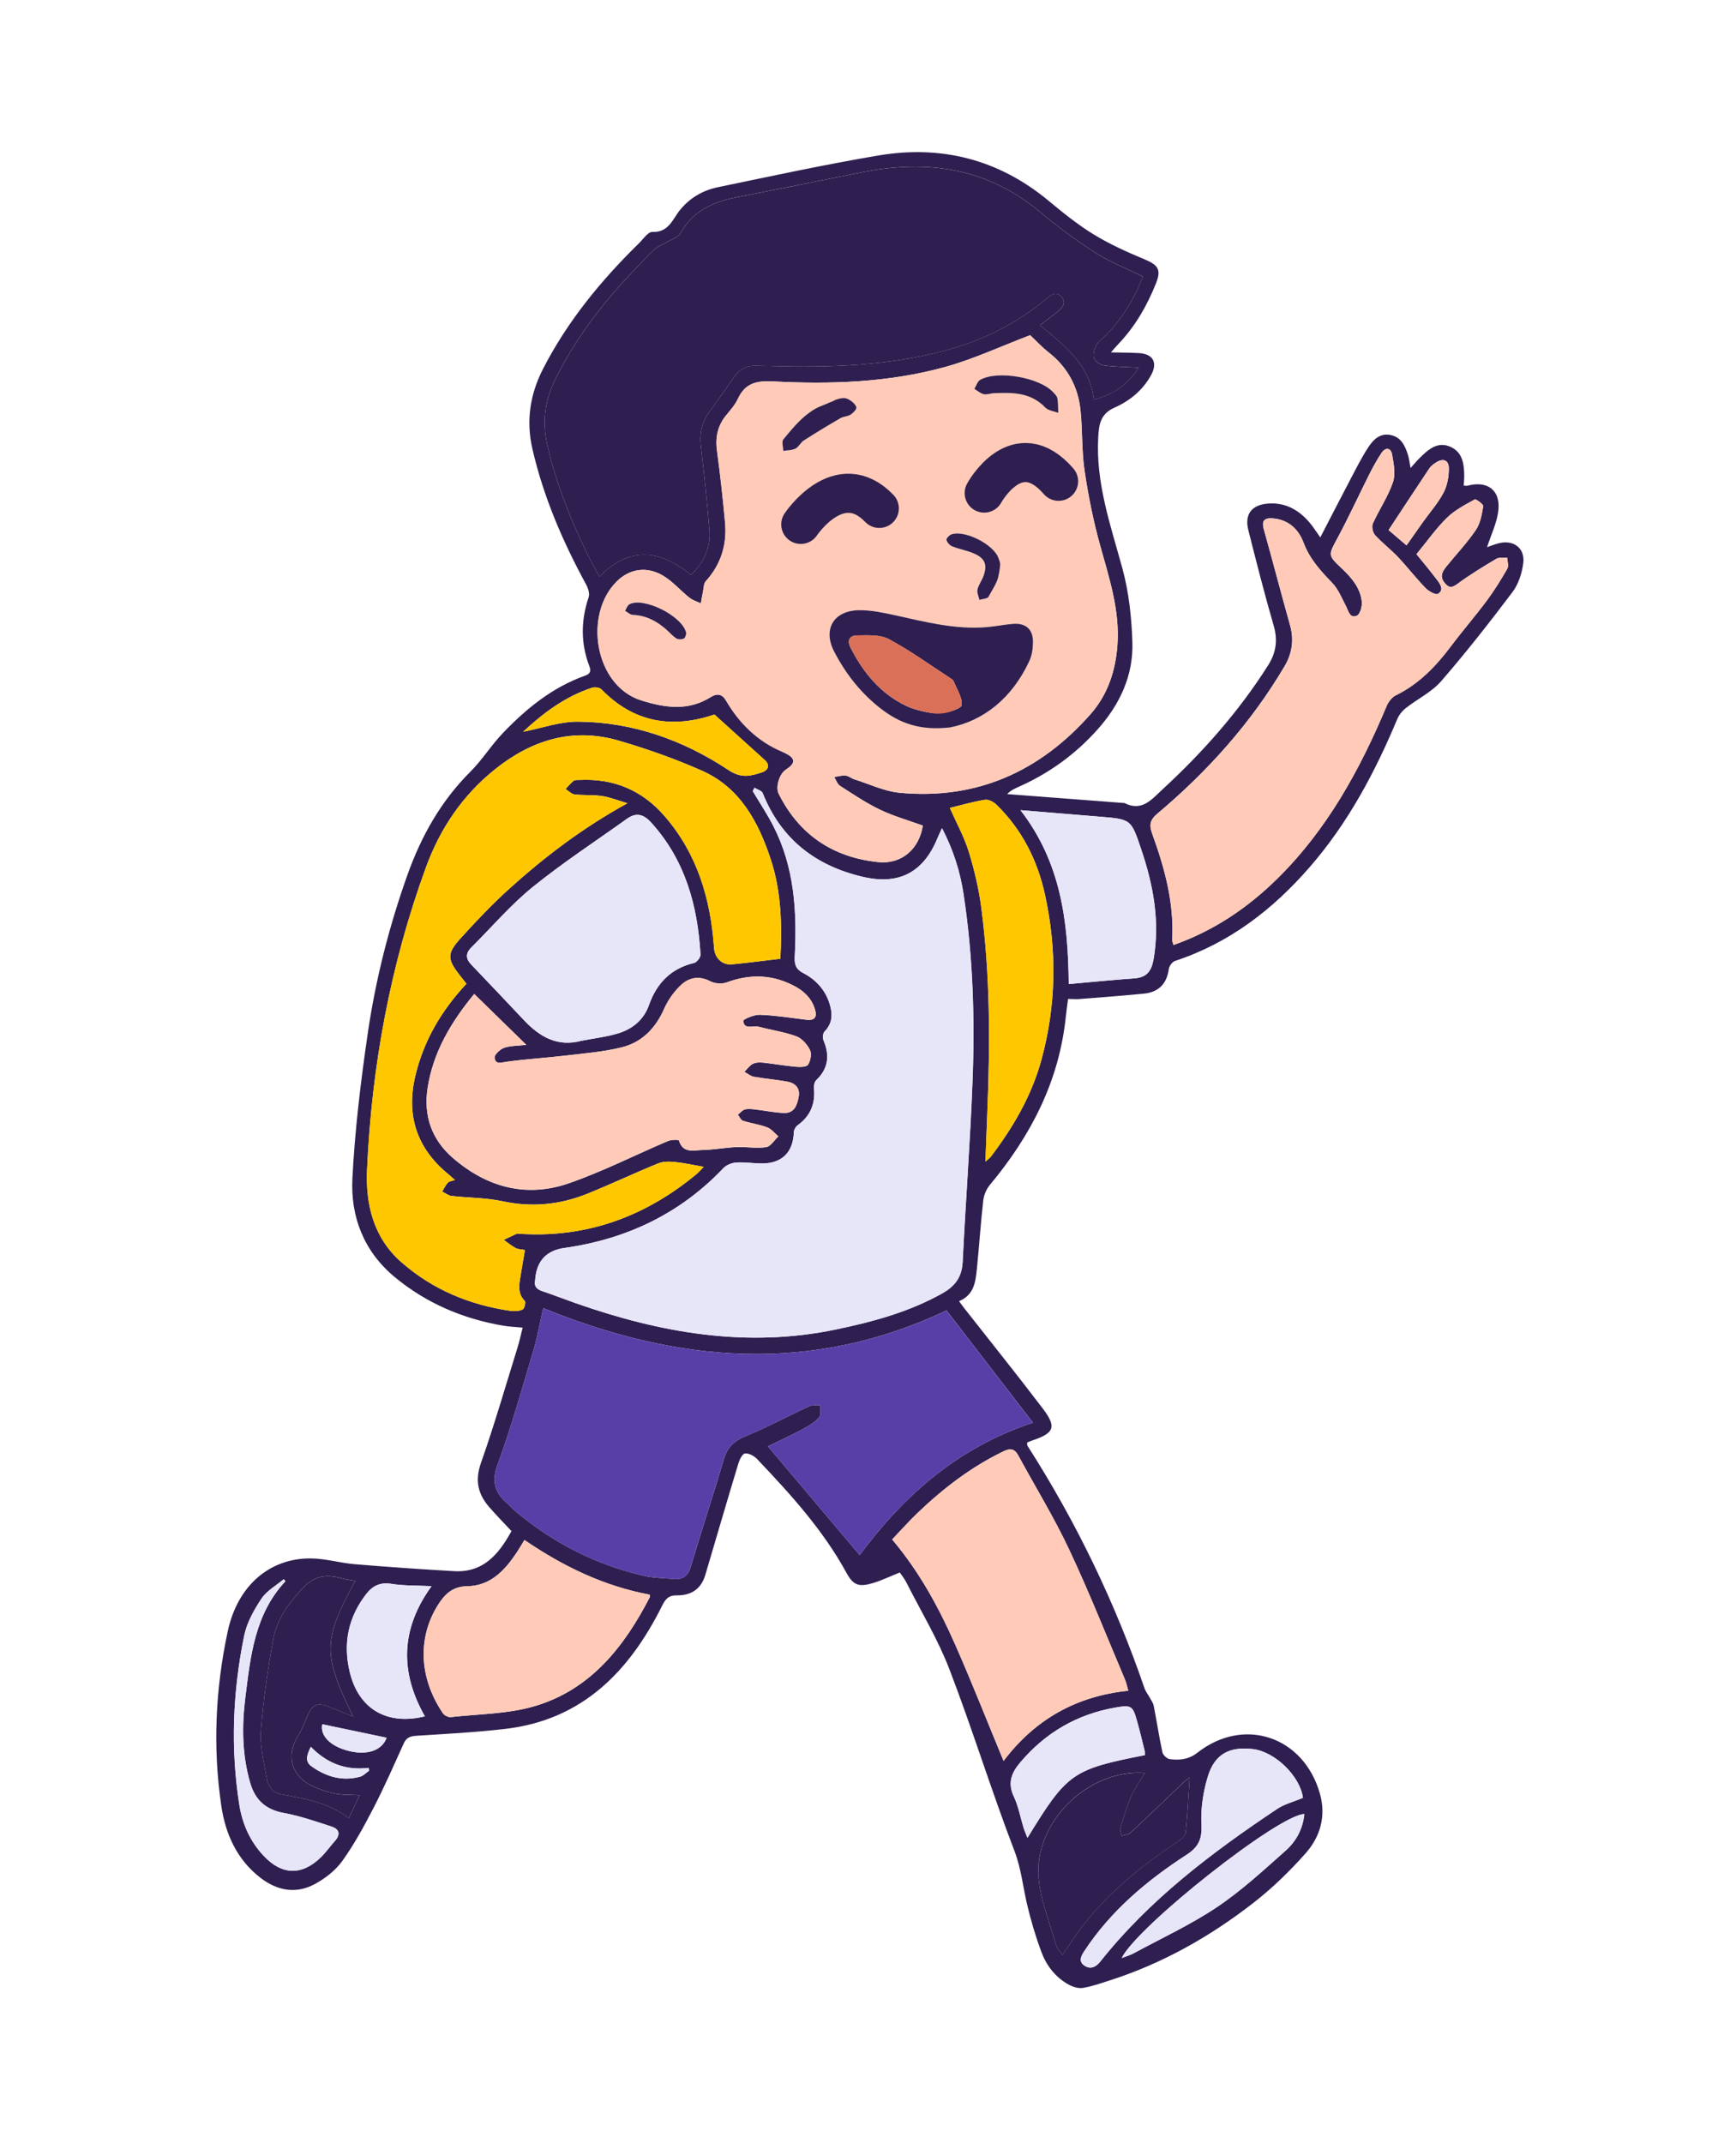 <?xml version="1.0" encoding="UTF-8"?> <svg xmlns="http://www.w3.org/2000/svg" width="222" height="274" viewBox="0 0 222 274" fill="none"><path d="M168.847 68.709C170.26 65.982 171.515 63.529 172.796 61.094C173.49 59.772 174.167 58.437 174.98 57.192C175.607 56.239 176.44 55.378 177.764 55.615C179.175 55.871 179.685 57.007 180.062 58.208C180.197 58.634 180.241 59.091 180.384 59.843C180.86 59.32 181.176 58.931 181.532 58.583C182.622 57.511 183.798 56.409 185.454 57.124C187.063 57.819 187.241 59.385 187.247 60.937C187.249 61.293 187.206 61.654 187.177 62.095C187.379 62.101 187.554 62.141 187.706 62.103C190.15 61.45 191.856 62.631 191.62 65.16C191.466 66.805 190.668 68.391 190.165 69.971C190.527 69.848 191.088 69.617 191.673 69.468C193.57 68.989 195.052 70.106 194.792 72.04C194.623 73.296 194.192 74.677 193.445 75.674C190.507 79.569 187.493 83.423 184.294 87.108C183.082 88.506 181.27 89.371 179.784 90.54C179.324 90.9 178.903 91.421 178.68 91.955C175.832 98.763 172.4 105.217 167.528 110.831C162.776 116.31 157.217 120.593 150.248 122.886C149.9 123.002 149.521 123.539 149.466 123.927C149.202 125.827 148.145 126.88 146.278 127.063C143.533 127.335 140.784 127.537 138.037 127.753C137.594 127.79 137.147 127.747 136.584 127.738C136.483 128.548 136.369 129.295 136.292 130.047C135.434 138.279 131.812 145.253 126.589 151.515C126.14 152.05 125.818 152.816 125.739 153.514C125.408 156.39 125.226 159.289 124.931 162.172C124.76 163.844 124.611 165.569 122.648 166.387C122.929 166.776 123.099 167.027 123.288 167.261C126.641 171.534 130.046 175.77 133.335 180.096C135.158 182.493 134.836 183.259 131.97 184.213C131.757 184.283 131.558 184.382 131.347 184.472C131.367 184.641 131.34 184.794 131.402 184.893C137.635 194.623 142.614 204.963 146.362 215.895C146.506 216.31 146.805 216.671 147.016 217.063C147.208 217.413 147.465 217.759 147.539 218.137C147.927 220.116 148.226 222.115 148.653 224.084C148.73 224.436 149.242 224.909 149.599 224.952C150.847 225.107 151.996 225.013 153.132 224.121C159.091 219.465 166.711 222.047 168.788 229.357C169.602 232.225 168.846 234.86 166.979 236.972C164.921 239.298 162.653 241.497 160.199 243.397C154.656 247.693 148.588 251.117 141.864 253.261C140.755 253.617 139.646 254.013 138.503 254.203C137.942 254.299 137.245 254.094 136.72 253.814C135.015 252.894 133.852 251.408 133.187 249.643C132.442 247.656 131.835 245.608 131.348 243.545C130.808 241.253 130.592 238.943 129.716 236.655C126.78 229.004 124.368 221.155 121.432 213.509C119.949 209.64 117.769 206.038 115.887 202.321C115.645 201.847 115.3 201.431 115.064 201.082C113.816 201.58 112.714 202.121 111.558 202.457C109.839 202.96 109.112 202.709 108.268 201.165C105.261 195.652 101.087 191.069 96.807 186.563C96.435 186.17 95.744 185.804 95.26 185.871C94.918 185.916 94.561 186.681 94.409 187.186C92.98 191.914 91.597 196.651 90.198 201.386C89.659 203.212 88.374 204.03 86.543 204.009C85.552 203.994 85.137 204.4 84.682 205.312C80.486 213.734 74.474 219.944 64.584 221.088C60.808 221.526 57.004 221.721 53.21 221.965C52.438 222.015 51.959 222.212 51.632 222.938C50.399 225.659 49.199 228.407 47.833 231.058C46.614 233.426 45.334 235.791 43.789 237.951C42.905 239.189 41.551 240.237 40.194 240.959C37.816 242.222 35.426 241.759 33.317 240.133C30.307 237.809 28.835 234.546 28.3 230.927C27.199 223.462 27.544 215.994 29.117 208.632C30.369 202.775 34.461 199.252 39.718 199.283C41.602 199.293 43.472 199.863 45.364 200.023C49.599 200.375 53.838 200.671 58.08 200.912C61.826 201.126 63.794 198.721 65.409 195.789C64.421 194.725 63.436 193.735 62.529 192.681C61.093 191.017 60.728 189.276 61.512 187.05C63.216 182.224 64.633 177.302 66.154 172.413C66.41 171.594 66.588 170.755 66.839 169.771C65.955 169.684 65.163 169.661 64.384 169.527C59.234 168.654 54.563 166.675 50.521 163.342C46.551 160.071 44.814 155.624 45.064 150.688C45.384 144.463 46.136 138.242 47.04 132.069C48.048 125.206 49.755 118.476 52.086 111.925C53.854 106.957 56.365 102.458 60.147 98.69C61.676 97.165 62.835 95.271 64.335 93.714C67.333 90.585 70.667 87.879 74.828 86.397C75.503 86.157 75.603 85.809 75.356 85.16C74.251 82.246 74.28 79.329 75.275 76.375C75.428 75.925 75.223 75.246 74.973 74.783C71.971 69.269 69.498 63.552 68.084 57.405C67.254 53.796 67.776 50.414 69.461 47.133C72.591 41.056 76.854 35.865 81.706 31.113C82.255 30.576 82.869 29.64 83.419 29.661C85.538 29.744 86.003 28.017 86.975 26.834C88.236 25.294 89.891 24.337 91.784 23.944C98.614 22.526 105.432 21.048 112.307 19.886C120.364 18.524 127.681 20.368 134.056 25.643C135.903 27.174 137.785 28.706 139.819 29.954C141.886 31.219 144.125 32.232 146.368 33.164C148.095 33.886 148.536 34.472 147.824 36.243C146.691 39.083 145.186 41.71 143.062 43.943C142.789 44.226 142.538 44.532 142.068 45.059C143.443 45.094 144.547 45.09 145.649 45.151C147.429 45.249 148.075 46.349 147.221 47.931C146.168 49.877 144.487 51.254 142.534 52.121C140.719 52.922 140.532 54.279 140.44 55.933C140.119 61.766 142.016 67.154 143.525 72.657C144.361 75.718 144.713 78.977 144.81 82.159C144.936 86.404 143.194 90.088 140.376 93.257C137.532 96.458 134.142 98.899 130.232 100.633C129.745 100.851 129.253 101.07 128.797 101.545C133.753 101.923 138.704 102.302 143.66 102.68C143.706 102.685 143.759 102.669 143.797 102.689C146.036 103.833 147.287 102.215 148.656 100.949C153.809 96.202 158.422 90.99 162.185 85.049C163.189 83.46 163.418 81.861 162.879 80.006C161.708 75.965 160.671 71.882 159.641 67.804C159.126 65.77 160.048 64.552 162.164 64.395C164.439 64.223 166.183 65.259 167.583 66.964C167.952 67.412 168.266 67.908 168.838 68.715L168.847 68.709ZM131.73 42.866C127.999 44.283 124.539 45.909 120.905 46.918C113.682 48.92 106.231 49.16 98.788 48.772C96.761 48.663 95.295 49.006 94.389 50.961C94.032 51.731 93.448 52.402 92.898 53.064C91.78 54.411 91.457 55.9 91.695 57.63C92.108 60.68 92.442 63.745 92.726 66.81C92.989 69.652 92.206 72.18 90.253 74.333C89.986 74.625 90.001 75.176 89.911 75.613C89.806 76.128 89.721 76.645 89.631 77.163C89.141 76.924 88.59 76.767 88.174 76.435C87.016 75.511 86.019 74.332 84.763 73.595C82.681 72.373 80.509 72.743 78.888 74.339C74.589 78.58 76.054 87.684 81.999 89.559C85.029 90.514 88.008 90.954 90.899 89.138C91.606 88.694 92.261 88.672 92.771 89.466C94.715 92.463 97.301 94.731 100.489 96.346C101.78 96.998 101.746 97.605 100.496 98.424C99.67 98.963 99.154 100.646 99.587 101.509C102.222 106.765 106.537 109.639 112.323 110.242C115.303 110.55 117.565 108.557 118.013 105.572C116.177 104.903 114.293 104.381 112.553 103.545C110.765 102.69 109.101 101.564 107.428 100.49C107.081 100.269 106.929 99.745 106.683 99.361C107.172 99.289 107.666 99.136 108.143 99.18C108.524 99.216 108.873 99.537 109.259 99.657C111.194 100.264 113.106 101.195 115.086 101.38C124.917 102.296 132.983 98.653 139.448 91.341C141.647 88.853 142.654 85.832 142.898 82.509C143.224 78.051 141.852 73.933 140.687 69.74C139.819 66.618 139.178 63.418 138.702 60.215C138.323 57.672 138.445 55.067 138.184 52.501C137.876 49.493 136.547 46.982 134.124 45.076C133.206 44.355 132.4 43.48 131.745 42.864L131.73 42.866ZM76.649 73.743C80.602 69.719 84.493 70.347 88.371 73.524C90.038 71.892 90.887 70.009 90.721 67.829C90.444 64.22 90.031 60.617 89.625 57.019C89.44 55.403 89.764 53.969 90.72 52.656C91.815 51.152 92.888 49.64 93.95 48.114C94.603 47.179 95.48 46.734 96.609 46.763C97.289 46.779 97.967 46.784 98.648 46.805C106.052 47.027 113.424 46.765 120.637 44.885C125.52 43.614 129.964 41.421 133.853 38.177C134.484 37.651 135.057 37.222 135.705 37.915C136.349 38.603 135.95 39.272 135.341 39.781C134.623 40.377 133.863 40.923 132.988 41.593C136.189 44.227 139.416 46.691 139.874 51.107C142.352 50.44 144.219 49.227 145.616 47.009C143.978 46.919 142.576 46.913 141.203 46.727C140.719 46.664 140.045 46.225 139.911 45.814C139.752 45.311 139.953 44.589 140.226 44.085C140.489 43.592 141.053 43.26 141.46 42.835C143.588 40.632 145.126 38.076 146.143 35.355C144.016 34.309 141.928 33.504 140.082 32.319C137.611 30.735 135.229 28.966 132.979 27.085C126.286 21.491 118.641 20.363 110.355 22.003C105.113 23.039 99.88 24.12 94.635 25.132C91.511 25.734 88.713 26.755 87.049 29.783C86.735 30.357 85.836 30.618 85.198 31.004C84.71 31.298 84.135 31.486 83.727 31.86C82.829 32.683 82.001 33.594 81.156 34.477C77.057 38.754 73.478 43.398 70.888 48.764C69.611 51.41 69.353 54.137 70.006 56.968C70.251 58.025 70.51 59.084 70.828 60.122C72.262 64.81 74.178 69.291 76.649 73.743ZM96.472 100.724C96.404 100.873 96.336 101.022 96.263 101.176C97.139 102.65 98.096 104.085 98.877 105.605C101.583 110.863 101.927 116.543 101.628 122.299C101.573 123.33 101.749 123.932 102.728 124.44C104.337 125.276 105.536 126.587 106.086 128.365C106.481 129.64 106.482 130.845 105.441 131.902C105.225 132.118 105.174 132.711 105.301 133.023C106.114 134.942 105.944 136.624 104.387 138.117C104.156 138.335 104.056 138.814 104.086 139.152C104.271 141.119 103.652 142.693 102.023 143.874C101.759 144.066 101.516 144.476 101.508 144.793C101.435 147.343 99.984 148.799 97.4 148.78C96.314 148.772 95.223 148.589 94.146 148.66C93.583 148.695 92.892 148.967 92.512 149.369C86.946 155.229 80.089 158.469 72.149 159.586C69.879 159.906 68.643 161.227 68.44 163.551C68.435 163.597 68.441 163.642 68.431 163.688C68.255 164.457 68.598 164.854 69.314 165.096C70.773 165.588 72.21 166.148 73.661 166.661C84.471 170.446 95.463 172.397 106.9 170.006C111.616 169.021 116.222 167.783 120.473 165.401C122.132 164.474 122.999 163.297 123.098 161.357C123.477 153.714 124.058 146.077 124.352 138.433C124.667 130.366 124.43 122.302 123.205 114.3C122.769 111.438 121.906 108.696 120.458 105.903C120.194 106.476 120.024 106.828 119.876 107.191C118.07 111.577 114.952 113.213 110.314 112.125C104.267 110.709 99.87 107.302 97.528 101.424C97.399 101.098 96.825 100.954 96.457 100.726L96.472 100.724ZM109.936 198.855C115.56 191.27 122.481 185.1 132.094 181.929C128.302 177.004 124.67 172.282 121.044 167.574C103.706 175.79 86.574 174.248 69.465 167.279C69.024 169.219 68.731 170.956 68.229 172.632C66.765 177.539 65.391 182.482 63.634 187.283C62.827 189.482 63.292 190.884 64.87 192.256C65.211 192.553 65.503 192.905 65.849 193.196C70.719 197.296 76.234 200.125 82.451 201.531C83.632 201.799 84.876 201.784 86.09 201.902C87.294 202.022 87.97 201.576 88.337 200.333C89.701 195.728 91.215 191.171 92.573 186.562C93.016 185.064 93.852 184.273 95.289 183.677C98.082 182.526 100.751 181.088 103.5 179.822C103.915 179.632 104.453 179.72 104.936 179.684C104.883 180.222 105.028 180.938 104.739 181.264C104.184 181.881 103.415 182.353 102.669 182.752C101.17 183.55 99.621 184.259 98.201 184.953C102.126 189.601 105.999 194.194 109.936 198.86L109.936 198.855ZM59.649 125.794C59.353 125.412 59.07 125.059 58.793 124.704C57.191 122.652 57.128 121.946 58.902 119.985C60.908 117.772 62.968 115.591 65.185 113.599C69.696 109.539 74.514 105.865 80.236 102.713C78.936 102.333 77.986 101.938 76.995 101.793C75.839 101.622 74.641 101.722 73.48 101.587C73.072 101.539 72.709 101.135 72.329 100.893C72.669 100.537 72.974 100.14 73.361 99.848C73.546 99.706 73.887 99.746 74.157 99.735C78.512 99.53 82.126 101.055 84.995 104.36C89.194 109.202 90.881 114.981 91.317 121.228C91.405 122.493 92.349 123.432 93.606 123.315C95.608 123.125 97.595 122.857 99.79 122.6C99.699 122.811 99.79 122.69 99.796 122.564C100.018 118.289 99.918 114.011 98.574 109.915C96.997 105.123 94.658 100.721 89.768 98.552C86.346 97.035 82.784 95.78 79.189 94.725C73.28 92.987 68.02 94.598 63.309 98.37C59.163 101.688 56.292 105.943 54.485 110.881C49.921 123.359 47.545 136.294 46.944 149.538C46.742 153.991 47.754 158.252 51.316 161.386C55.303 164.891 60.028 166.858 65.261 167.621C65.777 167.696 66.381 167.665 66.838 167.451C67.067 167.344 67.265 166.507 67.117 166.363C66.287 165.532 66.345 164.571 66.503 163.568C66.695 162.335 66.918 161.108 67.131 159.843C66.633 159.745 66.237 159.757 65.937 159.591C65.4 159.297 64.927 158.901 64.423 158.548C64.98 158.282 65.53 158.006 66.094 157.76C66.203 157.712 66.36 157.763 66.497 157.773C75.013 158.316 82.438 155.592 88.971 150.226C89.323 149.933 89.629 149.581 89.997 149.211C88.638 148.974 87.498 148.711 86.344 148.595C85.632 148.523 84.822 148.502 84.184 148.763C81.126 150.01 78.138 151.43 75.074 152.664C71.591 154.061 68.017 154.415 64.281 153.613C62.153 153.154 59.921 153.18 57.743 152.933C57.331 152.886 56.946 152.559 56.551 152.364C56.787 151.98 56.979 151.556 57.277 151.23C57.447 151.049 57.785 151.024 58.176 150.888C57.807 150.565 57.581 150.355 57.342 150.157C53.281 146.836 51.906 142.603 53.125 137.533C54.194 133.073 56.431 129.24 59.658 125.788L59.649 125.794ZM181.15 70.877C181.92 71.827 182.853 72.933 183.721 74.087C184.144 74.65 184.73 75.405 183.883 75.936C183.607 76.109 182.688 75.599 182.288 75.184C181.06 73.917 179.981 72.511 178.771 71.227C177.836 70.241 176.74 69.411 175.828 68.408C175.535 68.085 175.384 67.32 175.56 66.932C176.366 65.15 177.502 63.495 178.126 61.659C178.489 60.602 178.222 59.263 178.015 58.096C177.858 57.231 177.168 57.171 176.672 57.907C176.095 58.769 175.594 59.686 175.125 60.61C173.761 63.321 172.502 66.081 171.063 68.755C169.85 71.007 169.765 70.967 171.612 72.709C172.854 73.879 173.955 75.171 174.145 76.927C174.21 77.522 173.928 78.545 173.522 78.723C172.615 79.121 172.444 78.136 172.118 77.501C171.586 76.474 171.13 75.327 170.347 74.515C168.855 72.972 167.467 71.452 166.69 69.374C166.04 67.637 164.729 66.434 162.737 66.281C161.759 66.205 161.296 66.541 161.606 67.644C162.754 71.739 163.819 75.858 164.972 79.951C165.498 81.818 165.218 83.584 164.279 85.175C159.997 92.433 154.445 98.623 148.022 104.027C147.011 104.874 146.945 105.504 147.347 106.622C148.928 110.987 150.153 115.434 149.898 120.155C149.886 120.357 149.996 120.565 150.068 120.833C155.228 119.013 159.574 116.072 163.391 112.3C169.738 106.031 173.911 98.4 177.323 90.276C177.547 89.747 177.985 89.158 178.479 88.915C181.42 87.48 183.591 85.227 185.52 82.66C187.01 80.677 188.643 78.793 190.127 76.801C191.09 75.508 191.947 74.122 192.752 72.716C192.952 72.367 192.759 71.791 192.744 71.321C192.271 71.357 191.709 71.237 191.348 71.455C189.644 72.468 187.943 73.506 186.348 74.683C185.581 75.25 185.189 75.12 184.691 74.47C184.069 73.664 184.486 73.023 184.985 72.402C186.24 70.853 187.621 69.395 188.735 67.753C189.308 66.907 189.501 65.765 189.67 64.725C189.708 64.49 188.755 63.773 188.585 63.868C187.34 64.552 186.023 65.234 185.023 66.215C183.628 67.589 182.488 69.219 181.139 70.864L181.15 70.877ZM60.651 127.103C57.688 130.7 55.386 134.541 54.681 139.159C54.146 142.687 55.2 145.727 57.912 148.076C62.243 151.822 67.262 153.203 72.707 151.329C77.052 149.83 81.183 147.713 85.427 145.91C85.847 145.73 86.786 145.726 86.82 145.842C87.343 147.559 88.738 147.079 89.86 147.058C91.303 147.029 92.742 146.75 94.186 146.686C95.451 146.633 96.741 146.884 97.974 146.694C98.551 146.606 99.024 145.797 99.541 145.32C99.073 144.928 98.657 144.379 98.115 144.171C97.111 143.792 96.02 143.654 94.997 143.321C94.725 143.233 94.566 142.815 94.358 142.543C94.658 142.312 94.928 141.963 95.264 141.874C95.683 141.764 96.164 141.834 96.611 141.882C97.823 142.021 99.023 142.277 100.234 142.326C101.581 142.379 101.949 141.316 102.136 140.255C102.333 139.152 101.71 138.506 100.694 138.324C99.272 138.064 97.828 137.952 96.402 137.697C95.976 137.622 95.595 137.285 95.193 137.066C95.548 136.713 95.847 136.261 96.269 136.046C96.642 135.851 97.159 135.841 97.596 135.89C98.99 136.038 100.371 136.293 101.761 136.416C102.294 136.464 103.133 136.461 103.332 136.152C103.651 135.657 103.823 134.763 103.579 134.274C103.225 133.563 102.551 132.788 101.832 132.525C100.279 131.954 98.605 131.729 96.997 131.294C96.297 131.105 95.178 131.754 95.041 130.549C95.019 130.356 96.433 129.738 97.165 129.768C99.143 129.847 101.117 130.153 103.09 130.404C104.202 130.545 104.516 130.056 104.215 129.072C103.698 127.365 102.398 126.422 100.862 125.744C98.24 124.584 95.614 124.641 92.933 125.633C92.317 125.861 91.404 125.788 90.822 125.484C89.398 124.742 88.114 125.013 87.096 125.961C86.199 126.795 85.428 127.885 84.931 129.008C83.833 131.502 82.09 133.298 79.498 133.939C77.14 134.522 74.686 134.709 72.264 134.998C69.792 135.288 67.303 135.434 64.837 135.773C64.12 135.872 63.359 136.193 63.25 135.266C63.205 134.88 63.942 134.186 64.453 134C65.258 133.715 66.171 133.748 67.301 133.616C64.958 131.324 62.893 129.306 60.653 127.118L60.651 127.103ZM128.336 225.18C132.371 219.845 137.664 216.884 144.289 216.203C144.113 215.606 144.026 215.159 143.852 214.748C141.5 209.207 139.29 203.6 136.729 198.16C134.789 194.033 132.386 190.121 130.208 186.102C129.74 185.243 129.194 185.171 128.324 185.59C124.198 187.58 120.618 190.331 117.331 193.478C116.225 194.537 115.209 195.686 114.086 196.857C117.602 201.015 120.097 205.635 122.213 210.444C124.323 215.244 126.246 220.126 128.336 225.18ZM74.395 133.081C75.903 132.788 77.438 132.608 78.906 132.185C80.81 131.635 82.296 130.477 82.991 128.522C83.983 125.714 85.797 123.838 88.773 123.133C89.12 123.052 89.603 122.413 89.581 122.059C89.216 115.819 87.632 110.023 83.314 105.23C82.326 104.131 81.387 103.834 80.164 104.711C76.124 107.605 71.948 110.325 68.096 113.453C65.266 115.749 62.87 118.576 60.275 121.155C59.515 121.913 59.551 122.606 60.283 123.369C62.538 125.717 64.769 128.087 67.006 130.456C69.019 132.591 71.299 133.921 74.39 133.081L74.395 133.081ZM83.087 203.922C77.275 202.84 72.012 200.314 67.064 196.926C66.724 197.488 66.457 197.956 66.163 198.403C64.619 200.743 62.8 202.79 59.747 202.841C58.123 202.866 57.112 203.622 56.283 204.824C53.4 209.015 53.441 214.379 56.645 219.091C56.828 219.366 57.328 219.608 57.651 219.576C61.245 219.174 64.968 219.185 68.39 218.171C75.535 216.052 79.83 210.577 83.116 204.205C83.132 204.173 83.106 204.121 83.083 203.927L83.087 203.922ZM121.47 103.313C122.325 105.247 123.299 107.001 123.88 108.877C124.595 111.204 125.168 113.602 125.486 116.016C126.615 124.577 126.63 133.184 126.278 141.793C126.189 143.948 126.11 146.102 126.019 148.539C126.41 148.187 126.597 148.069 126.718 147.904C129.554 144.157 131.907 140.154 133.163 135.577C135.085 128.577 135.183 121.529 133.645 114.457C132.684 110.024 130.701 106.093 127.428 102.896C127.065 102.542 126.407 102.197 125.954 102.27C124.402 102.527 122.881 102.967 121.475 103.308L121.47 103.313ZM130.499 103.596C135.654 110.254 136.602 117.786 136.672 125.834C139.585 125.578 142.314 125.298 145.054 125.107C146.648 124.996 147.26 124.171 147.523 122.643C148.351 117.8 147.484 113.186 145.944 108.62C144.644 104.77 144.678 104.761 140.677 104.436C137.396 104.168 134.115 103.895 130.499 103.596ZM152.133 227.287C151.917 227.458 151.629 227.657 151.375 227.893C149.111 230.047 146.87 232.218 144.583 234.345C144.311 234.597 143.821 234.62 143.434 234.745C143.371 234.416 143.177 234.052 143.265 233.771C143.697 232.359 144.122 230.928 144.712 229.578C145.143 228.584 145.821 227.69 146.411 226.717C139.179 226.164 132.139 233.031 132.826 240.223C133.098 243.099 134.249 245.892 135.052 248.711C135.182 249.173 135.574 249.564 135.857 250.008C136.789 248.658 137.559 247.433 138.435 246.29C141.79 241.924 146.041 238.558 150.57 235.511C150.989 235.226 151.573 234.806 151.616 234.404C151.862 232.045 151.97 229.671 152.127 227.283L152.133 227.287ZM45.433 202.154C44.786 202.029 44.246 201.967 43.727 201.827C41.658 201.266 40.128 201.455 38.456 203.344C36.762 205.26 35.381 207.185 34.946 209.606C34.249 213.47 33.667 217.37 33.372 221.282C33.223 223.263 33.744 225.312 34.089 227.31C34.261 228.305 34.781 229.228 35.931 229.44C38.949 229.995 41.996 230.456 44.612 232.505C45.126 231.405 45.531 230.529 45.98 229.567C44.751 229.491 43.702 229.538 42.713 229.328C41.662 229.104 40.614 228.73 39.662 228.234C37.233 226.972 36.633 224.461 38.032 222.127C38.532 221.3 38.934 220.399 39.285 219.494C39.876 217.983 40.639 217.633 42.12 218.273C43.045 218.671 43.992 219.033 45.162 219.503C41.253 211.524 41.286 209.747 45.433 202.154ZM166.622 229.897C166.278 227.18 163.104 224.012 160.231 223.665C157.235 223.304 155.333 224.3 154.457 227.195C153.867 229.148 153.536 231.291 153.648 233.317C153.749 235.163 153.272 236.194 151.736 237.187C146.648 240.481 142.054 244.349 138.674 249.487C138.239 250.146 137.886 250.825 138.698 251.362C139.449 251.857 140.137 251.555 140.693 250.857C146.988 242.912 154.967 236.899 163.309 231.325C164.25 230.698 165.416 230.41 166.627 229.897L166.622 229.897ZM55.19 202.828C53.281 202.736 51.64 202.787 50.048 202.532C48.63 202.307 47.661 202.782 46.858 203.81C44.535 206.79 43.848 210.14 44.73 213.803C45.859 218.512 49.452 220.667 54.335 219.477C51.155 213.863 51.183 208.356 55.195 202.823L55.19 202.828ZM146.404 224.433C146.389 224.178 146.408 223.995 146.363 223.83C146.058 222.6 145.768 221.368 145.424 220.148C144.856 218.13 144.709 217.987 142.593 218.361C137.732 219.222 133.711 221.552 130.503 225.333C129.355 226.683 128.818 227.966 129.648 229.732C130.242 230.989 130.483 232.402 130.902 233.744C131.023 234.136 131.198 234.518 131.392 235.017C136.462 226.728 137.135 226.253 146.404 224.438L146.404 224.433ZM36.499 202.202C36.428 202.115 36.357 202.023 36.292 201.935C35.323 202.752 34.115 203.416 33.44 204.429C32.479 205.868 31.57 207.501 31.229 209.168C29.771 216.315 29.468 223.538 30.608 230.772C30.996 233.228 31.987 235.467 33.714 237.304C36.061 239.801 38.605 239.869 41.048 237.488C41.693 236.86 42.211 236.101 42.816 235.433C43.563 234.607 43.431 233.909 42.413 233.577C40.402 232.919 38.386 232.216 36.317 231.835C33.977 231.407 32.628 230.184 31.982 227.934C30.963 224.377 30.921 220.766 31.367 217.158C32.028 211.827 32.558 206.416 36.508 202.196L36.499 202.202ZM66.891 93.58C69.267 93.116 71.603 92.264 73.931 92.283C80.944 92.34 87.397 94.647 93.18 98.484C94.852 99.593 96.059 99.216 97.476 98.753C98.163 98.532 98.559 97.878 97.8 97.189C95.67 95.259 93.536 93.334 91.362 91.369C86.073 93.169 81.122 92.489 76.906 88.147C76.672 87.908 76.055 87.83 75.703 87.947C72.279 89.071 69.476 91.173 66.891 93.58ZM166.801 231.981C163.639 231.96 145.524 246.233 143.435 250.39C144.036 250.154 144.508 250.028 144.924 249.804C148.504 247.867 152.229 246.145 155.601 243.891C158.74 241.79 161.548 239.186 164.387 236.668C165.712 235.499 166.598 233.938 166.796 231.986L166.801 231.981ZM179.866 69.732C180.62 68.665 181.282 67.713 181.954 66.765C182.847 65.516 183.881 64.35 184.592 63.006C185.073 62.1 185.275 60.952 185.274 59.912C185.275 58.807 184.531 58.548 183.608 59.158C183.31 59.354 182.995 59.582 182.798 59.871C181.051 62.487 179.33 65.114 177.568 67.782C178.455 68.537 179.169 69.146 179.856 69.733L179.866 69.732ZM41.209 220.489C40.926 221.883 42.129 223.193 44.307 223.822C46.798 224.545 48.819 223.921 49.443 222.215C46.724 221.645 44.01 221.074 41.209 220.489ZM39.745 223.373C39.258 224.359 38.943 225.23 39.809 225.851C41.674 227.194 43.757 227.824 46.059 227.193C46.472 227.079 46.813 226.692 47.19 226.432C47.175 226.308 47.161 226.19 47.147 226.066C44.237 226.432 41.8 225.487 39.74 223.373L39.745 223.373Z" fill="#2F1F50"></path><path d="M131.73 42.866C132.385 43.482 133.186 44.353 134.11 45.078C136.533 46.984 137.861 49.49 138.169 52.502C138.429 55.063 138.308 57.674 138.687 60.216C139.163 63.42 139.805 66.624 140.673 69.742C141.838 73.94 143.21 78.058 142.883 82.511C142.64 85.834 141.633 88.855 139.433 91.343C132.968 98.655 124.902 102.293 115.071 101.381C113.091 101.197 111.179 100.266 109.244 99.659C108.859 99.538 108.515 99.217 108.129 99.182C107.651 99.137 107.158 99.296 106.668 99.363C106.909 99.747 107.066 100.271 107.413 100.491C109.086 101.566 110.75 102.691 112.538 103.547C114.278 104.377 116.163 104.905 117.999 105.573C117.545 108.555 115.283 110.552 112.309 110.243C106.522 109.641 102.208 106.767 99.573 101.511C99.14 100.648 99.656 98.965 100.481 98.426C101.876 97.514 101.76 96.865 99.975 96.12C96.907 94.837 94.484 92.469 92.83 89.585C92.307 88.677 91.624 88.676 90.885 89.14C87.994 90.955 85.02 90.52 81.984 89.561C76.044 87.686 74.575 78.581 78.874 74.341C80.495 72.744 82.666 72.374 84.748 73.597C86.005 74.338 87.002 75.517 88.16 76.436C88.576 76.769 89.126 76.926 89.616 77.164C89.706 76.647 89.791 76.129 89.897 75.615C89.986 75.177 89.977 74.626 90.239 74.334C92.191 72.182 92.97 69.654 92.712 66.812C92.433 63.746 92.094 60.682 91.681 57.631C91.448 55.906 91.77 54.412 92.883 53.066C93.433 52.404 94.017 51.732 94.374 50.962C95.28 49.008 96.747 48.67 98.773 48.774C106.222 49.166 113.667 48.921 120.89 46.919C124.524 45.911 127.985 44.284 131.716 42.867L131.73 42.866ZM121.44 93.026C125.772 92.191 129.436 89.26 131.636 84.513C131.965 83.806 132.081 82.949 132.094 82.159C132.114 80.745 130.927 79.664 129.514 79.779C128.385 79.871 127.273 80.107 126.143 80.199C122.109 80.527 118.248 79.508 114.356 78.658C112.908 78.341 111.414 78.029 109.943 78.031C106.629 78.033 105.167 80.434 106.661 83.322C108.154 86.206 110.142 88.725 112.734 90.701C115.034 92.456 117.603 93.46 121.43 93.027L121.44 93.026ZM126.981 50.288C129.399 50.181 131.785 50.137 133.668 52.111C134.047 52.508 134.767 52.575 135.331 52.795C135.303 52.17 135.324 51.54 135.217 50.925C135.169 50.644 134.888 50.391 134.68 50.159C132.952 48.267 127.562 47.317 125.348 48.571C124.995 48.773 124.85 49.333 124.605 49.728C124.994 49.964 125.354 50.293 125.773 50.4C126.141 50.492 126.575 50.336 126.981 50.288ZM103.439 52.802C102.19 53.712 101.173 54.977 100.169 56.184C99.927 56.474 100.153 57.155 100.161 57.652C100.688 57.565 101.263 57.588 101.718 57.358C102.136 57.149 102.372 56.589 102.778 56.325C104.319 55.336 105.89 54.388 107.475 53.469C107.856 53.249 108.381 53.268 108.749 53.029C109.086 52.813 109.563 52.34 109.503 52.091C109.418 51.705 108.972 51.325 108.59 51.109C108.315 50.95 107.885 51.056 107.527 51.042M127.876 72.317C127.905 72.002 127.777 71.686 127.677 71.391C127.095 69.641 123.392 67.745 121.654 68.336C121.373 68.429 120.968 68.873 121.018 69.043C121.107 69.369 121.437 69.742 121.753 69.871C122.675 70.235 123.678 70.398 124.579 70.8C125.962 71.411 126.265 72.24 125.749 73.666C125.532 74.259 125.118 74.795 124.983 75.398C124.937 75.605 124.983 75.825 125.045 76.059C125.153 76.423 125.526 76.646 125.893 76.562C126.123 76.51 126.321 76.447 126.395 76.308M87.752 81.009C87.362 78.8 82.267 76.293 80.475 77.287C80.22 77.427 80.107 77.832 79.924 78.115C80.252 78.297 80.576 78.621 80.909 78.632C82.584 78.697 83.948 79.406 85.169 80.483C85.606 80.869 85.997 81.335 86.485 81.645C86.724 81.798 87.19 81.783 87.455 81.652C87.659 81.547 87.701 81.136 87.752 81.014L87.752 81.009Z" fill="#FFCBB8"></path><path d="M76.649 73.748C74.179 69.297 72.267 64.815 70.829 60.127C70.511 59.089 70.251 58.03 70.007 56.974C69.353 54.138 69.611 51.41 70.888 48.769C73.478 43.403 77.057 38.76 81.156 34.482C82.002 33.599 82.824 32.689 83.727 31.865C84.135 31.491 84.711 31.303 85.199 31.01C85.837 30.624 86.735 30.363 87.05 29.788C88.713 26.756 91.512 25.739 94.635 25.137C99.881 24.125 105.113 23.045 110.355 22.008C118.641 20.369 126.287 21.497 132.979 27.09C135.235 28.975 137.611 30.741 140.082 32.325C141.929 33.509 144.012 34.315 146.144 35.361C145.127 38.081 143.588 40.637 141.461 42.84C141.053 43.265 140.489 43.592 140.226 44.09C139.954 44.594 139.752 45.316 139.912 45.82C140.04 46.231 140.719 46.669 141.204 46.733C142.577 46.919 143.979 46.925 145.616 47.014C144.22 49.237 142.353 50.45 139.874 51.113C139.412 46.697 136.19 44.232 132.988 41.599C133.859 40.929 134.623 40.383 135.342 39.786C135.95 39.278 136.354 38.608 135.706 37.92C135.057 37.228 134.485 37.657 133.853 38.183C129.969 41.425 125.526 43.619 120.637 44.89C113.419 46.766 106.052 47.027 98.648 46.81C97.968 46.79 97.29 46.789 96.609 46.768C95.481 46.74 94.604 47.189 93.95 48.12C92.888 49.64 91.81 51.158 90.721 52.662C89.765 53.974 89.441 55.408 89.625 57.024C90.032 60.623 90.449 64.225 90.722 67.834C90.887 70.015 90.038 71.897 88.371 73.529C84.493 70.358 80.597 69.725 76.649 73.748Z" fill="#2F1F50"></path><path d="M96.472 100.724C96.84 100.952 97.415 101.101 97.543 101.422C99.889 107.299 104.287 110.706 110.329 112.122C114.967 113.211 118.08 111.575 119.891 107.189C120.04 106.83 120.214 106.478 120.473 105.901C121.921 108.694 122.784 111.435 123.22 114.297C124.445 122.3 124.682 130.363 124.367 138.431C124.068 146.075 123.487 153.712 123.113 161.355C123.019 163.294 122.152 164.471 120.488 165.399C116.237 167.781 111.631 169.019 106.915 170.004C95.478 172.395 84.486 170.444 73.676 166.659C72.225 166.151 70.788 165.586 69.329 165.094C68.613 164.852 68.264 164.451 68.446 163.686C68.456 163.645 68.45 163.595 68.455 163.549C68.655 161.232 69.892 159.91 72.164 159.584C80.099 158.468 86.961 155.227 92.527 149.366C92.912 148.965 93.598 148.693 94.161 148.657C95.238 148.586 96.329 148.77 97.415 148.778C99.998 148.792 101.45 147.336 101.523 144.791C101.531 144.474 101.774 144.063 102.038 143.872C103.667 142.691 104.286 141.117 104.101 139.15C104.071 138.812 104.171 138.333 104.402 138.115C105.959 136.622 106.129 134.939 105.316 133.021C105.184 132.71 105.241 132.12 105.456 131.899C106.497 130.843 106.496 129.633 106.101 128.363C105.55 126.58 104.352 125.269 102.743 124.438C101.764 123.93 101.588 123.328 101.643 122.297C101.942 116.541 101.598 110.861 98.892 105.603C98.111 104.083 97.154 102.648 96.278 101.174C96.346 101.025 96.414 100.876 96.487 100.722L96.472 100.724Z" fill="#E7E5F8"></path><path d="M109.931 198.861C105.994 194.195 102.121 189.606 98.195 184.954C99.616 184.26 101.165 183.551 102.664 182.753C103.415 182.353 104.179 181.882 104.734 181.264C105.027 180.939 104.879 180.228 104.931 179.689C104.449 179.731 103.906 179.639 103.496 179.827C100.751 181.093 98.077 182.532 95.284 183.683C93.842 184.279 93.011 185.07 92.569 186.568C91.21 191.172 89.696 195.734 88.332 200.339C87.966 201.587 87.29 202.028 86.085 201.908C84.871 201.784 83.627 201.799 82.446 201.536C76.23 200.135 70.714 197.302 65.844 193.202C65.499 192.911 65.206 192.558 64.865 192.262C63.288 190.89 62.822 189.483 63.629 187.289C65.386 182.487 66.761 177.545 68.224 172.637C68.726 170.961 69.019 169.224 69.46 167.284C86.569 174.248 103.701 175.79 121.039 167.58C124.665 172.288 128.298 177.01 132.089 181.934C122.477 185.105 115.556 191.281 109.931 198.861Z" fill="#583FA8"></path><path d="M59.649 125.794C56.422 129.246 54.185 133.079 53.116 137.539C51.897 142.609 53.272 146.842 57.333 150.163C57.572 150.361 57.803 150.57 58.167 150.894C57.781 151.03 57.438 151.055 57.268 151.235C56.97 151.562 56.778 151.986 56.542 152.37C56.937 152.565 57.321 152.892 57.734 152.939C59.913 153.19 62.145 153.165 64.272 153.619C68.007 154.421 71.582 154.067 75.064 152.67C78.129 151.436 81.117 150.016 84.175 148.769C84.817 148.508 85.623 148.529 86.335 148.601C87.489 148.717 88.629 148.98 89.988 149.217C89.615 149.588 89.315 149.944 88.962 150.232C82.429 155.598 75.009 158.321 66.488 157.778C66.351 157.769 66.194 157.717 66.084 157.766C65.521 158.012 64.97 158.288 64.414 158.554C64.917 158.907 65.391 159.303 65.927 159.597C66.228 159.763 66.624 159.751 67.122 159.849C66.909 161.114 66.686 162.341 66.494 163.574C66.34 164.576 66.277 165.538 67.108 166.369C67.256 166.518 67.057 167.35 66.829 167.457C66.372 167.671 65.768 167.702 65.252 167.627C60.019 166.864 55.294 164.902 51.307 161.392C47.745 158.258 46.728 153.993 46.934 149.544C47.536 136.3 49.912 123.365 54.476 110.886C56.282 105.949 59.154 101.694 63.3 98.376C68.01 94.604 73.271 92.993 79.18 94.731C82.774 95.786 86.337 97.041 89.759 98.558C94.649 100.727 96.988 105.129 98.565 109.921C99.908 114.012 100.008 118.29 99.787 122.57C99.781 122.696 99.69 122.817 99.781 122.606C97.591 122.862 95.598 123.126 93.597 123.321C92.34 123.443 91.401 122.498 91.308 121.233C90.867 114.987 89.184 109.208 84.986 104.366C82.117 101.061 78.508 99.536 74.147 99.741C73.878 99.752 73.541 99.711 73.352 99.854C72.964 100.146 72.659 100.543 72.32 100.899C72.704 101.14 73.068 101.545 73.471 101.593C74.636 101.727 75.83 101.628 76.985 101.799C77.977 101.943 78.927 102.339 80.227 102.719C74.504 105.866 69.686 109.54 65.176 113.605C62.958 115.597 60.899 117.782 58.893 119.991C57.114 121.953 57.181 122.653 58.783 124.71C59.061 125.064 59.339 125.419 59.639 125.8L59.649 125.794Z" fill="#FFC700"></path><path d="M181.146 70.879C182.495 69.234 183.634 67.603 185.03 66.229C186.03 65.248 187.347 64.567 188.592 63.883C188.762 63.788 189.715 64.505 189.677 64.74C189.508 65.78 189.31 66.923 188.741 67.768C187.628 69.41 186.253 70.872 184.992 72.416C184.488 73.038 184.075 73.674 184.697 74.485C185.196 75.135 185.582 75.265 186.355 74.698C187.949 73.521 189.651 72.483 191.355 71.469C191.716 71.251 192.283 71.371 192.751 71.336C192.766 71.806 192.959 72.381 192.759 72.731C191.954 74.136 191.097 75.518 190.134 76.816C188.65 78.808 187.017 80.687 185.527 82.675C183.598 85.241 181.426 87.495 178.486 88.929C177.992 89.173 177.549 89.763 177.329 90.29C173.918 98.415 169.74 106.047 163.398 112.315C159.581 116.087 155.235 119.023 150.075 120.848C150.003 120.575 149.893 120.367 149.905 120.17C150.16 115.449 148.94 111.001 147.354 106.637C146.947 105.52 147.018 104.889 148.029 104.042C154.452 98.638 160.004 92.447 164.286 85.19C165.229 83.598 165.51 81.832 164.979 79.966C163.826 75.872 162.761 71.753 161.613 67.659C161.302 66.55 161.765 66.22 162.744 66.296C164.736 66.449 166.047 67.651 166.697 69.388C167.473 71.467 168.862 72.987 170.354 74.529C171.136 75.337 171.592 76.484 172.125 77.516C172.456 78.15 172.626 79.135 173.529 78.737C173.935 78.559 174.217 77.537 174.152 76.942C173.962 75.191 172.861 73.899 171.619 72.724C169.772 70.981 169.857 71.022 171.07 68.77C172.504 66.101 173.767 63.336 175.132 60.625C175.601 59.696 176.101 58.783 176.678 57.922C177.174 57.181 177.865 57.246 178.022 58.111C178.234 59.282 178.496 60.617 178.133 61.674C177.509 63.51 176.372 65.16 175.567 66.947C175.391 67.334 175.546 68.095 175.835 68.422C176.742 69.426 177.843 70.256 178.777 71.242C179.988 72.526 181.067 73.931 182.295 75.199C182.695 75.614 183.614 76.124 183.89 75.951C184.737 75.419 184.151 74.665 183.728 74.101C182.86 72.948 181.922 71.842 181.157 70.892L181.146 70.879Z" fill="#FFCBB8"></path><path d="M60.651 127.103C62.891 129.291 64.951 131.31 67.299 133.602C66.174 133.734 65.256 133.701 64.451 133.986C63.94 134.166 63.203 134.86 63.248 135.252C63.357 136.178 64.112 135.854 64.835 135.759C67.302 135.424 69.791 135.278 72.262 134.983C74.685 134.699 77.143 134.507 79.496 133.924C82.093 133.283 83.831 131.493 84.93 128.993C85.426 127.87 86.198 126.785 87.094 125.947C88.112 124.994 89.397 124.728 90.82 125.47C91.403 125.773 92.315 125.847 92.931 125.619C95.612 124.627 98.238 124.57 100.86 125.729C102.396 126.408 103.701 127.35 104.213 129.058C104.509 130.042 104.195 130.531 103.089 130.39C101.115 130.139 99.146 129.833 97.163 129.754C96.431 129.724 95.017 130.342 95.04 130.535C95.18 131.734 96.294 131.086 96.995 131.28C98.603 131.714 100.278 131.945 101.831 132.511C102.549 132.773 103.223 133.548 103.577 134.26C103.821 134.749 103.654 135.642 103.33 136.137C103.135 136.441 102.297 136.449 101.759 136.402C100.368 136.274 98.988 136.024 97.594 135.876C97.157 135.831 96.641 135.842 96.267 136.031C95.845 136.251 95.547 136.703 95.191 137.051C95.593 137.27 95.974 137.607 96.4 137.683C97.821 137.938 99.271 138.055 100.692 138.31C101.709 138.497 102.331 139.137 102.134 140.24C101.942 141.302 101.58 142.369 100.232 142.311C99.021 142.263 97.816 142.007 96.609 141.867C96.161 141.814 95.681 141.75 95.262 141.86C94.926 141.949 94.656 142.297 94.356 142.528C94.569 142.795 94.729 143.218 94.995 143.307C96.019 143.639 97.115 143.777 98.113 144.157C98.655 144.365 99.065 144.909 99.539 145.306C99.018 145.789 98.549 146.592 97.972 146.68C96.739 146.87 95.449 146.619 94.184 146.672C92.74 146.736 91.301 147.01 89.858 147.043C88.736 147.065 87.341 147.545 86.818 145.828C86.784 145.711 85.846 145.721 85.425 145.896C81.181 147.699 77.05 149.816 72.705 151.315C67.26 153.189 62.236 151.809 57.91 148.062C55.199 145.713 54.144 142.673 54.679 139.144C55.383 134.522 57.686 130.686 60.649 127.089L60.651 127.103Z" fill="#FFCBB8"></path><path d="M128.336 225.18C126.246 220.126 124.328 215.244 122.213 210.444C120.097 205.63 117.602 201.015 114.086 196.857C115.209 195.686 116.225 194.537 117.331 193.478C120.618 190.331 124.199 187.585 128.324 185.59C129.194 185.171 129.741 185.248 130.208 186.102C132.391 190.115 134.788 194.028 136.729 198.16C139.29 203.6 141.505 209.207 143.852 214.748C144.026 215.159 144.113 215.606 144.289 216.203C137.659 216.885 132.371 219.845 128.336 225.18Z" fill="#FFCBB8"></path><path d="M74.39 133.081C71.304 133.92 69.024 132.59 67.006 130.456C64.769 128.087 62.538 125.722 60.283 123.369C59.551 122.606 59.514 121.908 60.275 121.155C62.87 118.576 65.266 115.749 68.096 113.453C71.948 110.33 76.124 107.605 80.164 104.711C81.387 103.834 82.326 104.131 83.314 105.23C87.632 110.023 89.216 115.819 89.581 122.059C89.603 122.413 89.119 123.047 88.773 123.133C85.797 123.838 83.983 125.719 82.991 128.522C82.301 130.476 80.81 131.635 78.906 132.185C77.438 132.608 75.898 132.794 74.395 133.081L74.39 133.081Z" fill="#E7E5F8"></path><path d="M83.082 203.923C83.105 204.116 83.131 204.168 83.115 204.2C79.829 210.572 75.529 216.048 68.389 218.166C64.972 219.179 61.245 219.17 57.651 219.571C57.328 219.609 56.832 219.36 56.645 219.086C53.44 214.369 53.394 209.011 56.283 204.82C57.111 203.618 58.122 202.861 59.747 202.837C62.799 202.785 64.619 200.743 66.162 198.398C66.456 197.952 66.723 197.483 67.064 196.921C72.012 200.314 77.275 202.836 83.087 203.917L83.082 203.923Z" fill="#FFCBB8"></path><path d="M121.465 103.313C122.872 102.972 124.392 102.528 125.944 102.276C126.398 102.202 127.055 102.542 127.419 102.901C130.692 106.103 132.675 110.035 133.636 114.462C135.168 121.53 135.075 128.582 133.154 135.583C131.898 140.16 129.544 144.162 126.709 147.91C126.583 148.075 126.401 148.192 126.01 148.544C126.106 146.107 126.185 143.953 126.269 141.799C126.62 133.185 126.605 124.578 125.477 116.021C125.159 113.613 124.591 111.208 123.871 108.882C123.295 107.006 122.315 105.252 121.461 103.319L121.465 103.313Z" fill="#FFC700"></path><path d="M130.494 103.601C134.11 103.9 137.392 104.178 140.673 104.441C144.673 104.766 144.639 104.775 145.94 108.625C147.484 113.19 148.347 117.805 147.518 122.649C147.26 124.171 146.649 125.001 145.05 125.113C142.31 125.303 139.581 125.583 136.667 125.839C136.598 117.792 135.649 110.259 130.494 103.601Z" fill="#E7E5F8"></path><path d="M152.128 227.293C151.971 229.682 151.863 232.055 151.617 234.414C151.575 234.821 150.991 235.241 150.572 235.521C146.042 238.568 141.791 241.935 138.436 246.301C137.555 247.444 136.79 248.668 135.858 250.018C135.575 249.574 135.188 249.183 135.053 248.721C134.251 245.902 133.1 243.109 132.828 240.233C132.141 233.046 139.18 226.174 146.412 226.727C145.823 227.701 145.144 228.594 144.713 229.588C144.124 230.943 143.698 232.369 143.266 233.781C143.179 234.063 143.373 234.432 143.436 234.756C143.822 234.625 144.312 234.608 144.584 234.355C146.871 232.228 149.112 230.052 151.376 227.903C151.625 227.668 151.913 227.469 152.134 227.297L152.128 227.293Z" fill="#2F1F50"></path><path d="M45.429 202.159C41.282 209.752 41.249 211.529 45.158 219.508C43.987 219.038 43.041 218.676 42.115 218.278C40.634 217.638 39.871 217.983 39.28 219.499C38.929 220.404 38.527 221.3 38.027 222.132C36.623 224.461 37.228 226.972 39.657 228.239C40.609 228.735 41.657 229.105 42.709 229.333C43.698 229.548 44.747 229.496 45.976 229.572C45.531 230.534 45.122 231.41 44.608 232.51C41.986 230.457 38.945 230 35.926 229.445C34.776 229.233 34.256 228.31 34.085 227.315C33.74 225.317 33.218 223.268 33.368 221.287C33.663 217.375 34.245 213.475 34.942 209.611C35.376 207.19 36.758 205.265 38.452 203.349C40.124 201.46 41.654 201.276 43.723 201.832C44.242 201.972 44.782 202.039 45.429 202.159Z" fill="#2F1F50"></path><path d="M166.617 229.898C165.406 230.406 164.239 230.694 163.299 231.326C154.957 236.9 146.983 242.912 140.683 250.858C140.127 251.556 139.439 251.858 138.688 251.363C137.877 250.831 138.229 250.146 138.664 249.488C142.045 244.355 146.639 240.487 151.726 237.188C153.262 236.195 153.739 235.164 153.638 233.318C153.531 231.291 153.857 229.149 154.447 227.196C155.323 224.296 157.225 223.304 160.221 223.666C163.094 224.013 166.263 227.182 166.612 229.898L166.617 229.898Z" fill="#E7E5F8"></path><path d="M55.186 202.828C51.174 208.361 51.146 213.864 54.326 219.483C49.442 220.668 45.85 218.518 44.721 213.809C43.839 210.145 44.527 206.8 46.849 203.816C47.652 202.782 48.626 202.307 50.039 202.538C51.631 202.793 53.277 202.741 55.181 202.834L55.186 202.828Z" fill="#E7E5F8"></path><path d="M146.404 224.438C137.14 226.252 136.462 226.728 131.392 235.017C131.198 234.518 131.023 234.141 130.902 233.744C130.489 232.406 130.242 230.989 129.648 229.732C128.818 227.971 129.355 226.683 130.503 225.333C133.712 221.556 137.732 219.222 142.593 218.361C144.709 217.987 144.861 218.125 145.424 220.148C145.768 221.368 146.058 222.6 146.363 223.83C146.403 223.996 146.389 224.178 146.404 224.433L146.404 224.438Z" fill="#E7E5F8"></path><path d="M36.499 202.202C32.554 206.421 32.018 211.834 31.357 217.165C30.911 220.773 30.954 224.389 31.973 227.941C32.618 230.19 33.967 231.408 36.307 231.842C38.376 232.222 40.393 232.93 42.403 233.583C43.421 233.916 43.553 234.609 42.806 235.44C42.202 236.113 41.683 236.867 41.038 237.495C38.6 239.875 36.051 239.808 33.704 237.31C31.977 235.469 30.986 233.23 30.598 230.779C29.459 223.545 29.762 216.322 31.219 209.175C31.56 207.503 32.469 205.874 33.431 204.436C34.105 203.422 35.313 202.759 36.282 201.942C36.353 202.029 36.424 202.121 36.489 202.209L36.499 202.202Z" fill="#E7E5F8"></path><path d="M66.891 93.58C69.476 91.173 72.279 89.071 75.703 87.947C76.055 87.83 76.672 87.908 76.906 88.147C81.122 92.489 86.073 93.169 91.362 91.369C93.536 93.334 95.67 95.259 97.8 97.189C98.564 97.877 98.168 98.532 97.476 98.753C96.054 99.216 94.852 99.593 93.18 98.484C87.396 94.642 80.948 92.334 73.931 92.283C71.603 92.264 69.267 93.116 66.891 93.58Z" fill="#FFC700"></path><path d="M166.801 231.981C166.603 233.933 165.711 235.494 164.392 236.663C161.553 239.181 158.739 241.786 155.605 243.886C152.233 246.139 148.508 247.862 144.928 249.798C144.512 250.023 144.04 250.154 143.44 250.385C145.529 246.232 163.639 231.955 166.805 231.975L166.801 231.981Z" fill="#E7E5F8"></path><path d="M179.867 69.737C179.18 69.15 178.461 68.541 177.578 67.786C179.335 65.119 181.06 62.486 182.808 59.875C183.001 59.586 183.32 59.358 183.619 59.162C184.542 58.552 185.286 58.816 185.284 59.916C185.286 60.956 185.079 62.105 184.602 63.009C183.891 64.353 182.853 65.52 181.964 66.769C181.291 67.712 180.625 68.669 179.876 69.736L179.867 69.737Z" fill="#FFCBB8"></path><path d="M41.209 220.489C44.01 221.074 46.724 221.645 49.443 222.215C48.818 223.916 46.797 224.54 44.307 223.822C42.129 223.193 40.926 221.883 41.209 220.489Z" fill="#E7E5F8"></path><path d="M39.749 223.372C41.811 225.49 44.241 226.431 47.157 226.064C47.171 226.188 47.185 226.307 47.2 226.431C46.823 226.691 46.482 227.077 46.068 227.191C43.767 227.827 41.684 227.193 39.819 225.849C38.952 225.228 39.267 224.357 39.754 223.371L39.749 223.372Z" fill="#E7E5F8"></path><path d="M121.44 93.026C117.613 93.459 115.044 92.454 112.744 90.7C110.152 88.724 108.164 86.205 106.671 83.321C105.172 80.433 106.633 78.032 109.953 78.029C111.424 78.028 112.917 78.34 114.366 78.657C118.252 79.507 122.114 80.531 126.153 80.198C127.278 80.107 128.39 79.871 129.514 79.779C131.181 79.644 132.122 80.473 132.097 82.143C132.085 82.938 131.97 83.805 131.637 84.517C129.437 89.27 125.772 92.196 121.44 93.031L121.44 93.026ZM118.482 91.057C119.801 91.344 121.188 91.222 122.411 90.647C122.744 90.487 122.972 90.33 122.986 90.147C123.067 89.168 122.351 88.117 121.946 87.105C121.902 86.99 121.775 86.889 121.666 86.817C119.018 85.098 116.453 83.224 113.683 81.741C112.552 81.135 110.978 81.244 109.603 81.255C108.709 81.259 108.258 81.819 108.78 82.843C110.404 86.032 112.609 88.692 115.861 90.254C116.676 90.646 117.575 90.867 118.478 91.068L118.482 91.057Z" fill="#2F1F50"></path><path d="M126.981 50.288C126.575 50.336 126.142 50.497 125.773 50.4C125.354 50.293 124.989 49.959 124.605 49.728C124.845 49.333 124.995 48.773 125.348 48.571C127.562 47.317 132.952 48.267 134.68 50.159C134.893 50.39 135.17 50.649 135.217 50.925C135.324 51.535 135.298 52.171 135.331 52.795C134.767 52.575 134.047 52.508 133.668 52.111C131.785 50.137 129.399 50.176 126.981 50.288Z" fill="#2F1F50"></path><path d="M106.98 51.086C107.911 50.766 108.32 50.954 108.595 51.113C108.977 51.334 109.424 51.714 109.509 52.096C109.568 52.345 109.091 52.818 108.755 53.033C108.385 53.267 107.861 53.248 107.48 53.473C105.896 54.392 104.324 55.34 102.783 56.33C102.376 56.588 102.141 57.153 101.724 57.363C101.268 57.592 100.688 57.569 100.166 57.656C100.157 57.155 99.933 56.478 100.175 56.188C101.173 54.981 102.19 53.717 103.445 52.806C104.62 51.95 104.89 52.029 106.233 51.405C106.265 51.461 106.954 51.039 106.985 51.091L106.98 51.086Z" fill="#2F1F50"></path><path d="M127.644 73.811C127.602 74.006 127.534 74.2 127.45 74.386C127.009 75.332 127.025 75.174 126.41 76.311C126.265 76.574 125.649 76.581 125.251 76.703C125.155 76.267 124.908 75.794 124.997 75.397C125.133 74.793 125.547 74.257 125.764 73.665C126.279 72.233 125.976 71.41 124.594 70.798C123.693 70.397 122.689 70.233 121.768 69.869C121.452 69.745 121.121 69.367 121.033 69.041C120.988 68.871 121.393 68.426 121.668 68.334C123.407 67.743 127.11 69.639 127.692 71.389C127.792 71.689 127.936 71.933 127.891 72.315C127.878 72.422 127.868 72.805 127.649 73.81L127.644 73.811Z" fill="#2F1F50"></path><path d="M87.761 81.008C87.71 81.13 87.663 81.542 87.465 81.646C87.199 81.782 86.733 81.792 86.494 81.639C86.006 81.329 85.62 80.862 85.178 80.477C83.957 79.405 82.593 78.691 80.918 78.626C80.585 78.615 80.26 78.287 79.933 78.109C80.111 77.827 80.225 77.427 80.484 77.281C82.276 76.287 87.372 78.799 87.761 81.003L87.761 81.008Z" fill="#2F1F50"></path><path d="M121.668 90.949C120.783 91.279 119.821 91.347 118.899 91.148C117.853 90.924 116.802 90.696 115.86 90.244C112.609 88.687 110.398 86.023 108.778 82.833C108.256 81.809 108.708 81.249 109.601 81.244C110.971 81.234 112.551 81.125 113.681 81.73C116.452 83.219 119.017 85.088 121.664 86.806C121.773 86.879 121.901 86.979 121.944 87.095C122.35 88.112 123.065 89.158 122.984 90.137C122.958 90.431 122.369 90.676 121.672 90.939L121.668 90.949Z" fill="#DB7059"></path><path d="M102.403 67.057C102.403 67.057 107.304 59.682 112.444 65.011M125.86 63.051C125.86 63.051 130.028 55.38 135.371 61.544" stroke="#2F1F50" stroke-width="5" stroke-miterlimit="10" stroke-linecap="round"></path></svg> 